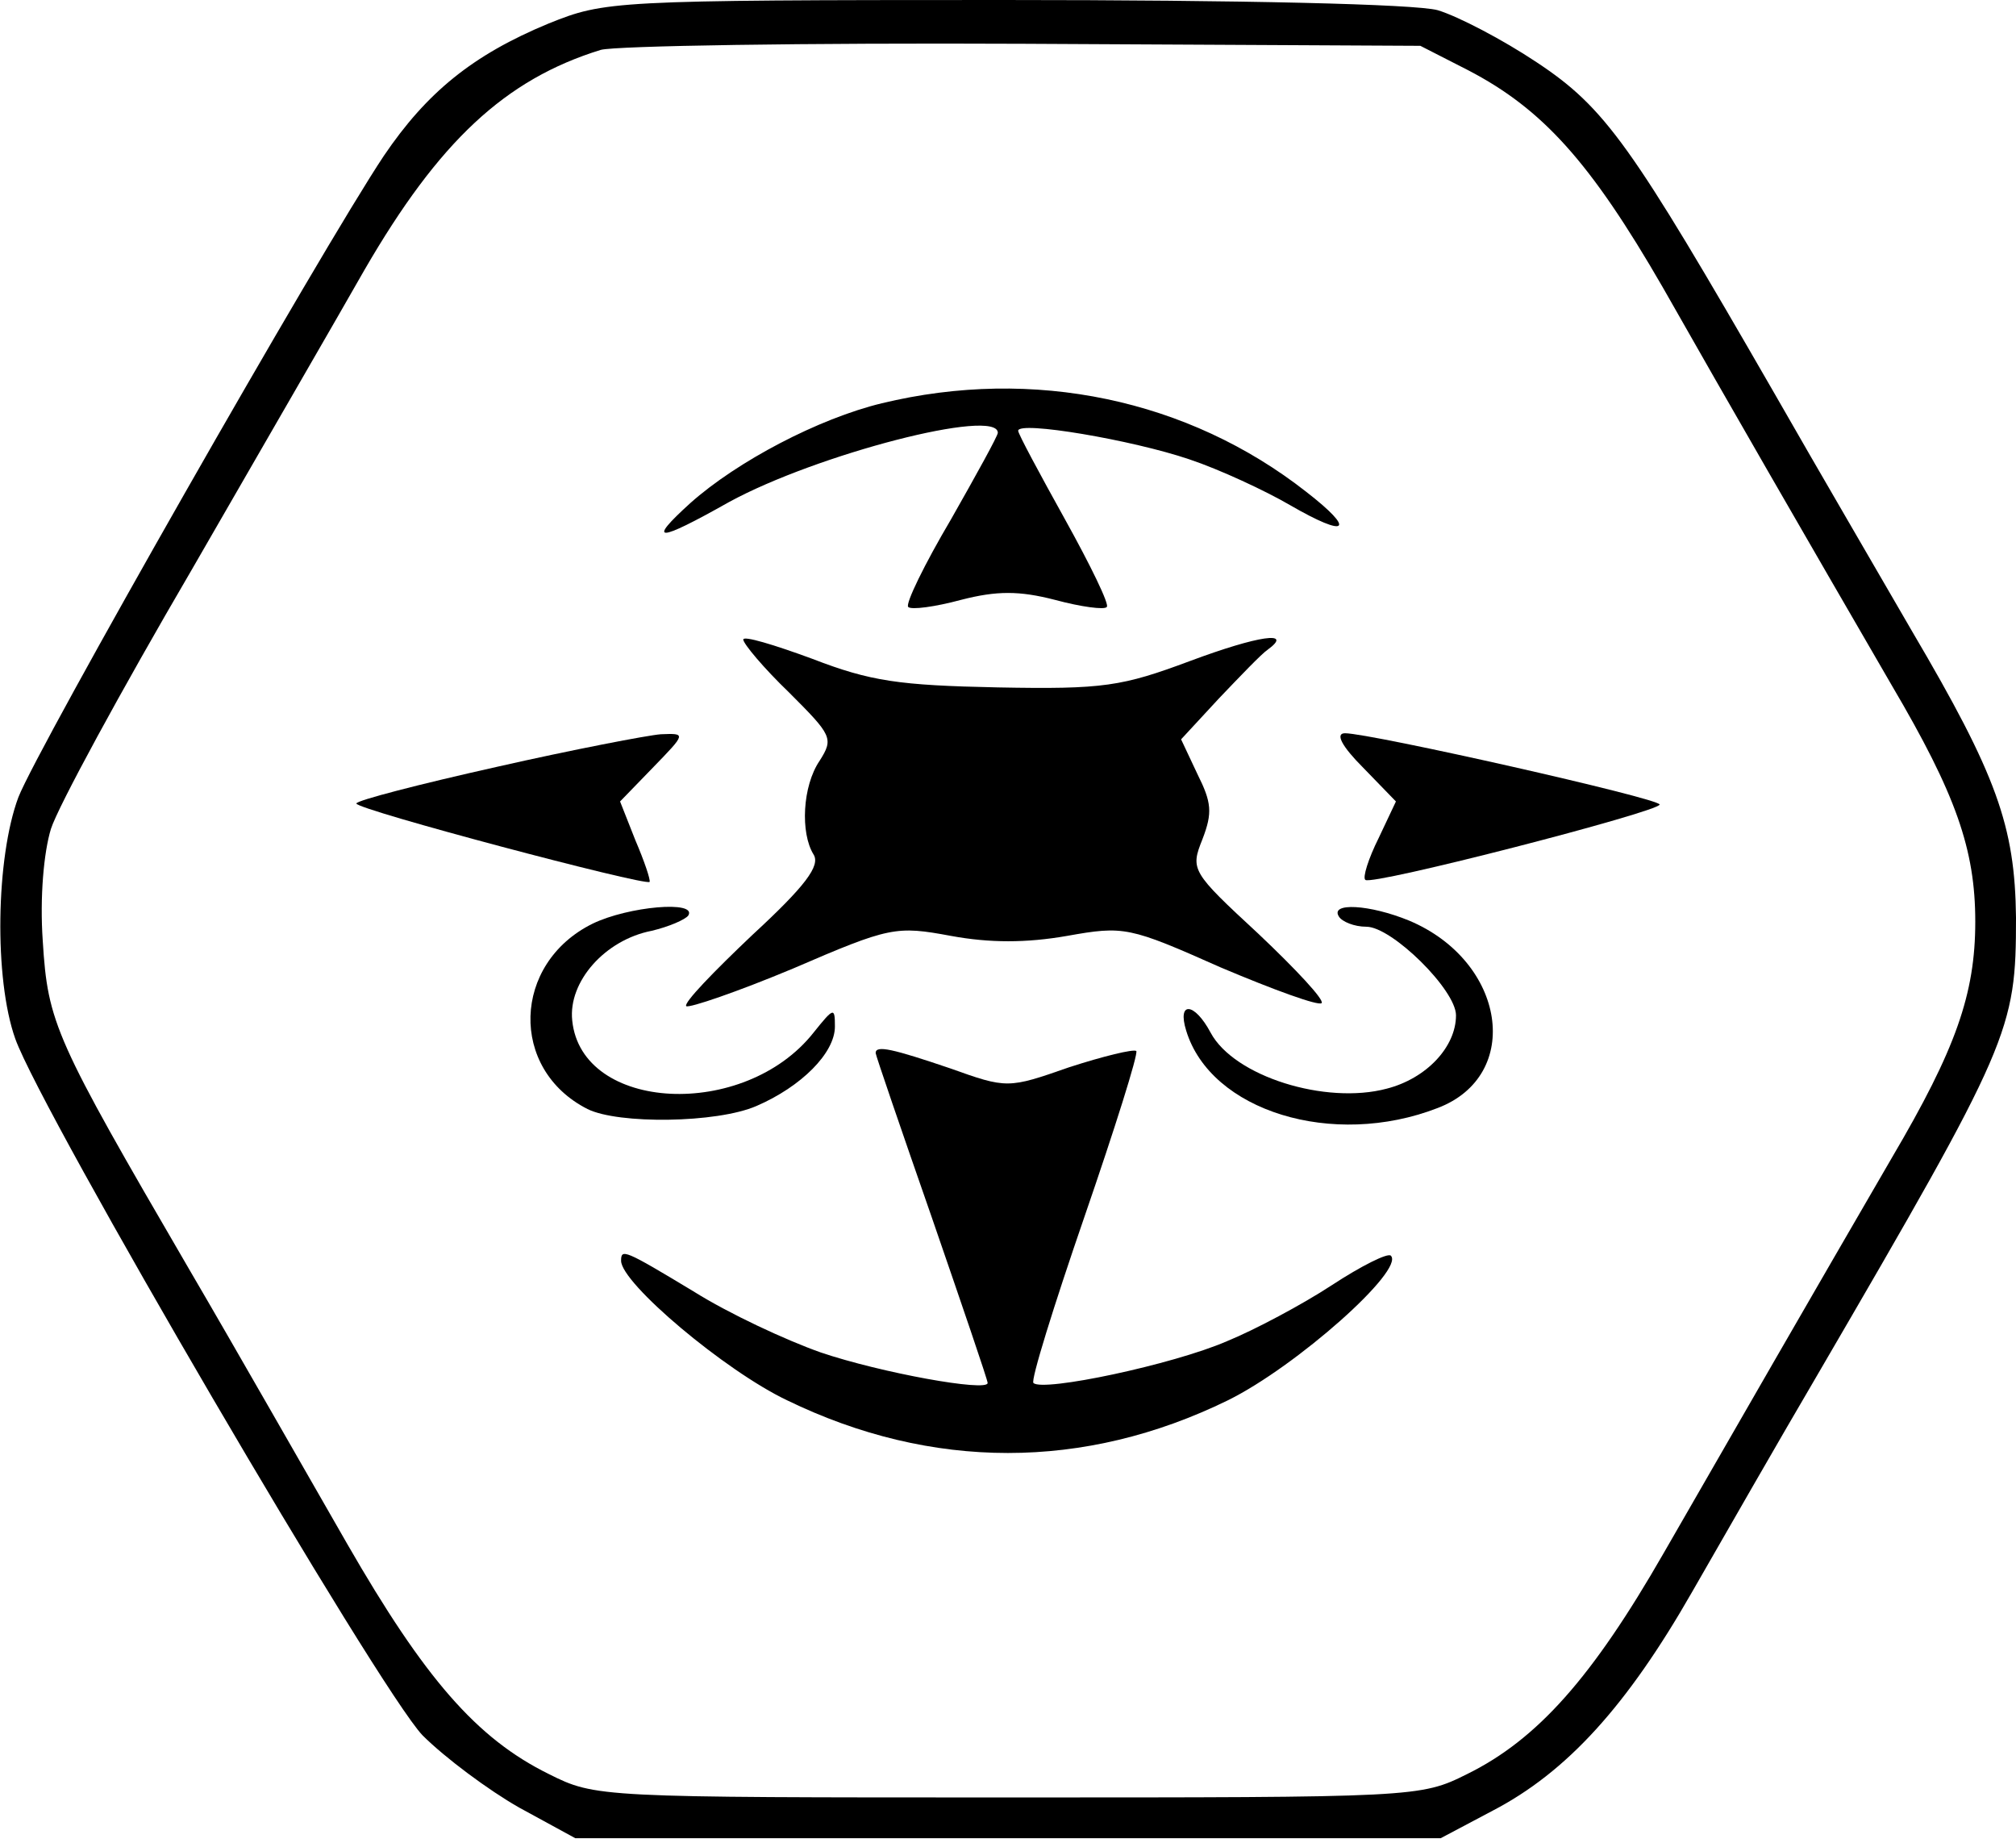 <?xml version="1.0" standalone="no"?>
<!DOCTYPE svg PUBLIC "-//W3C//DTD SVG 20010904//EN"
 "http://www.w3.org/TR/2001/REC-SVG-20010904/DTD/svg10.dtd">
<svg version="1.0" xmlns="http://www.w3.org/2000/svg"
 width="198pt" height="181pt" viewBox="0 0 198 181"
 preserveAspectRatio="xMidYMid meet">
<g transform="translate(0,181) scale(0.1,-0.1)"
fill="#000000" stroke="none">
<path d="M539 1787 c-75 -31 -120 -68 -162 -130 -62 -93 -340 -581 -359 -630
-22 -59 -24 -178 -3 -237 26 -73 357 -639 400 -684 22 -22 65 -54 95 -71 l55
-30 425 0 425 0 51 27 c73 38 132 103 196 215 31 54 86 150 123 213 190 326
195 338 195 449 -1 90 -19 140 -102 281 -30 52 -92 158 -136 235 -140 243
-165 279 -233 324 -33 22 -77 45 -97 51 -22 6 -192 10 -427 10 -384 0 -391 -1
-446 -23z m903 -46 c73 -38 120 -90 191 -213 67 -118 138 -241 225 -391 63
-107 82 -161 82 -232 0 -71 -19 -125 -82 -232 -79 -136 -155 -268 -224 -388
-70 -122 -124 -183 -193 -217 -46 -23 -50 -23 -451 -23 -402 0 -405 0 -451 23
-71 35 -122 94 -198 226 -38 66 -108 189 -156 271 -131 225 -138 240 -143 321
-3 43 1 87 8 110 7 22 69 136 138 254 68 118 145 251 170 295 73 126 138 187
232 216 14 4 201 7 415 6 l390 -2 47 -24z"/>
<path d="M866 1414 c-62 -15 -142 -57 -188 -98 -43 -39 -33 -39 38 1 86 47
264 93 264 68 0 -3 -21 -41 -46 -85 -26 -44 -45 -83 -42 -86 3 -3 26 0 52 7
35 9 57 9 92 0 26 -7 49 -10 51 -7 3 2 -16 41 -41 86 -25 45 -46 84 -46 87 0
10 112 -9 168 -28 30 -10 75 -31 99 -45 57 -33 65 -25 16 13 -116 91 -268 123
-417 87z"/>
<path d="M730 1182 c0 -4 20 -28 45 -52 42 -42 44 -45 30 -67 -17 -25 -19 -71
-6 -92 7 -11 -8 -31 -60 -79 -38 -36 -68 -67 -65 -70 3 -2 50 14 105 37 95 41
101 42 155 32 38 -7 74 -7 114 0 56 10 61 9 151 -31 52 -22 96 -38 99 -35 3 3
-25 33 -62 68 -66 61 -67 63 -55 93 10 26 9 36 -5 64 l-16 34 37 40 c21 22 42
44 48 48 26 19 -9 14 -76 -11 -67 -25 -85 -28 -189 -26 -97 2 -125 6 -182 28
-38 14 -68 23 -68 19z"/>
<path d="M488 1057 c-76 -17 -138 -33 -138 -36 0 -6 283 -81 288 -77 1 2 -5
20 -14 41 l-15 38 32 33 c33 34 33 34 8 33 -13 -1 -86 -15 -161 -32z"/>
<path d="M1339 1056 l32 -33 -17 -36 c-10 -20 -16 -39 -13 -41 6 -6 289 67
289 74 0 6 -284 70 -309 70 -10 0 -3 -13 18 -34z"/>
<path d="M582 903 c-79 -39 -82 -143 -5 -182 30 -15 127 -14 166 3 44 19 77
52 77 78 0 19 -1 19 -21 -6 -68 -86 -228 -78 -237 12 -4 38 32 79 78 88 17 4
33 11 36 15 9 15 -59 9 -94 -8z"/>
<path d="M1315 910 c3 -5 15 -10 27 -10 25 0 88 -62 88 -87 0 -31 -29 -62 -68
-72 -60 -16 -150 12 -173 55 -16 30 -33 31 -24 2 24 -79 144 -116 247 -76 84
32 67 144 -28 184 -39 16 -78 18 -69 4z"/>
<path d="M860 776 c0 -2 25 -75 55 -161 30 -87 55 -160 55 -163 0 -9 -105 10
-164 30 -34 12 -90 38 -125 60 -68 41 -71 42 -71 30 0 -22 102 -108 163 -137
142 -69 292 -69 433 0 67 33 174 128 160 142 -3 3 -29 -10 -58 -29 -29 -19
-76 -44 -103 -55 -53 -23 -181 -50 -190 -41 -3 2 20 76 50 163 30 87 53 160
51 163 -3 2 -32 -5 -66 -16 -60 -21 -61 -21 -117 -1 -56 19 -73 23 -73 15z"/>
</g>
</svg>
